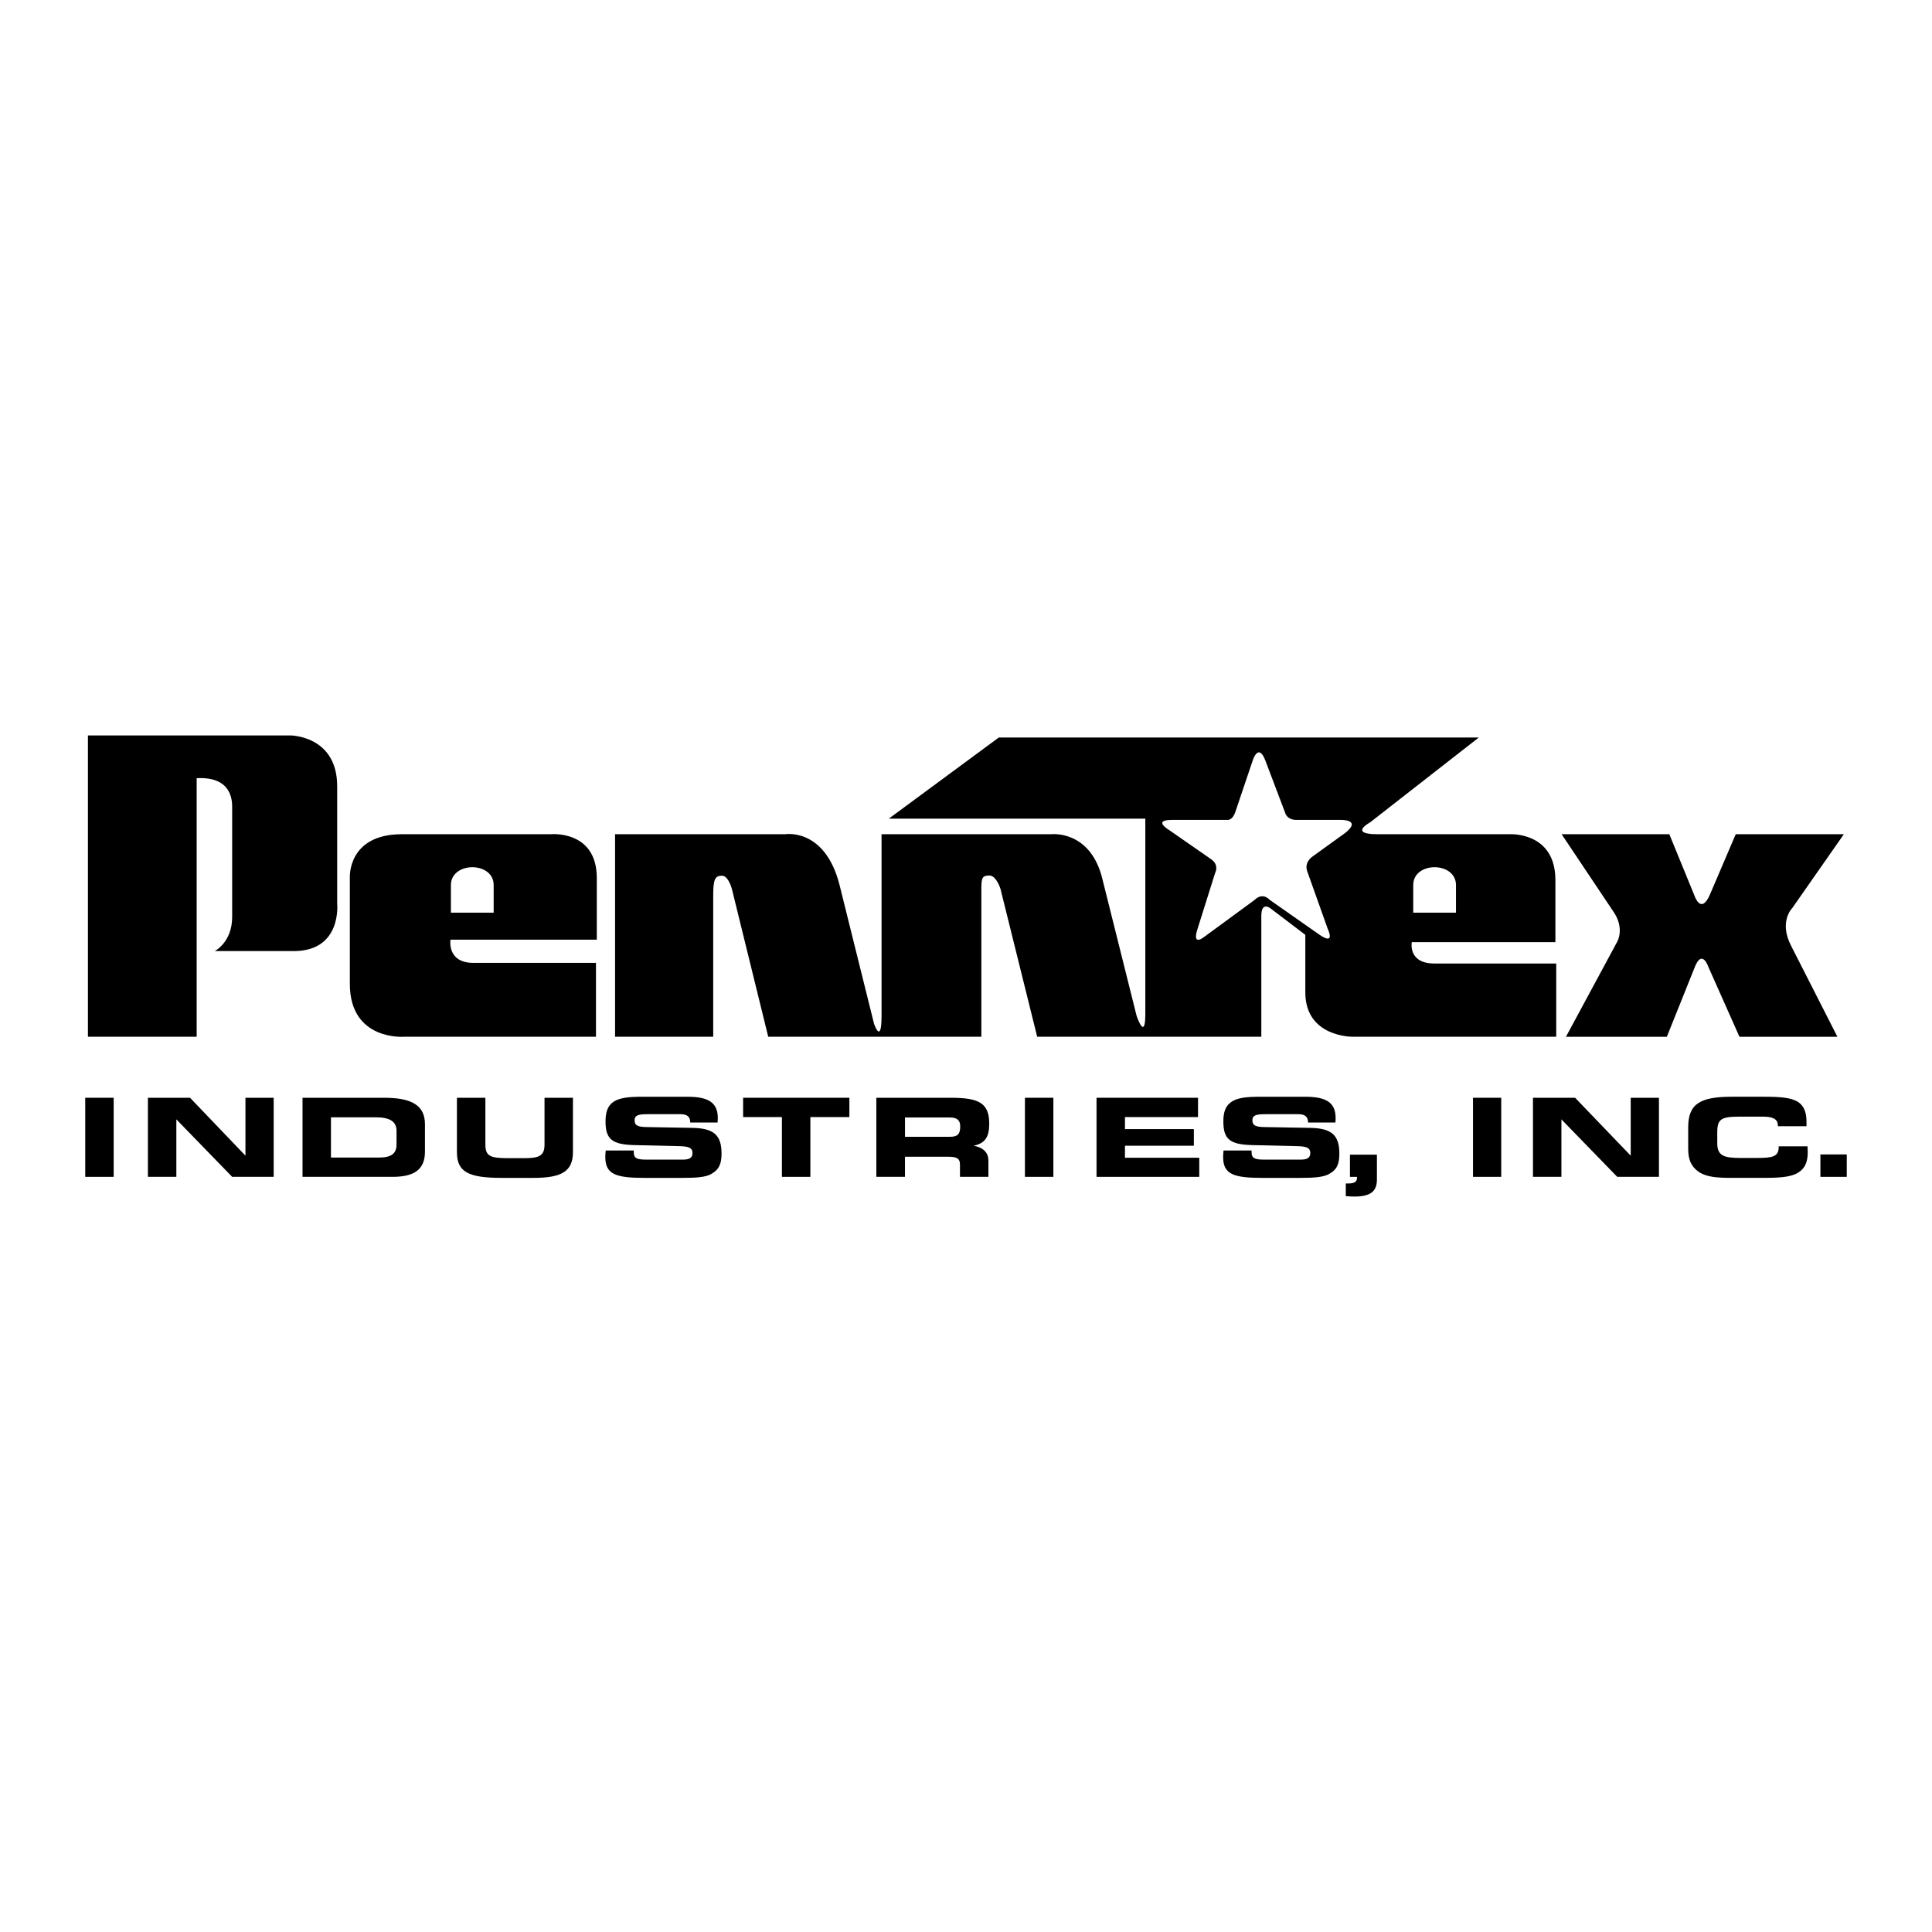 <?xml version="1.0" encoding="utf-8"?>
<!-- Generator: Adobe Illustrator 13.0.0, SVG Export Plug-In . SVG Version: 6.00 Build 14948)  -->
<!DOCTYPE svg PUBLIC "-//W3C//DTD SVG 1.0//EN" "http://www.w3.org/TR/2001/REC-SVG-20010904/DTD/svg10.dtd">
<svg version="1.0" id="Layer_1" xmlns="http://www.w3.org/2000/svg" xmlns:xlink="http://www.w3.org/1999/xlink" x="0px" y="0px"
	 width="192.756px" height="192.756px" viewBox="0 0 192.756 192.756" enable-background="new 0 0 192.756 192.756"
	 xml:space="preserve">
<g>
	<polygon fill-rule="evenodd" clip-rule="evenodd" fill="#FFFFFF" points="0,0 192.756,0 192.756,192.756 0,192.756 0,0 	"/>
	<polygon fill-rule="evenodd" clip-rule="evenodd" points="184.252,117.414 184.252,115.178 181.622,115.178 181.622,117.414 
		184.252,117.414 	"/>
	<path fill-rule="evenodd" clip-rule="evenodd" d="M177.378,112.363h2.857c0-0.146,0-0.291,0-0.436c0-0.953-0.249-1.594-0.849-1.988
		c-0.684-0.434-1.781-0.518-3.396-0.518h-3.168c-3.168,0-4.39,0.684-4.39,3.045v2.152c0,1.076,0.29,1.781,1.077,2.318
		c0.808,0.518,1.843,0.58,3.312,0.58h3.168c1.615,0,2.733-0.082,3.438-0.537c0.662-0.414,0.932-1.057,0.932-2.029
		c0-0.188-0.021-0.373-0.021-0.58h-2.878v0.082c0,0.953-0.621,1.078-2.195,1.078h-1.656c-1.656,0-2.277-0.25-2.277-1.471v-1.098
		c0-1.346,0.435-1.553,2.277-1.553h2.277c1.015,0,1.491,0.248,1.491,0.891V112.363L177.378,112.363z"/>
	<polygon fill-rule="evenodd" clip-rule="evenodd" points="165.514,117.414 165.514,109.525 162.697,109.525 162.697,115.303 
		157.148,109.525 152.945,109.525 152.945,117.414 155.782,117.414 155.782,111.68 161.352,117.414 165.514,117.414 	"/>
	<polygon fill-rule="evenodd" clip-rule="evenodd" points="149.777,117.414 149.777,109.525 146.961,109.525 146.961,117.414 
		149.777,117.414 	"/>
	<path fill-rule="evenodd" clip-rule="evenodd" d="M135.387,117.414v0.084c0,0.434-0.269,0.578-0.911,0.578h-0.207v1.264
		c0.312,0.021,0.58,0.041,0.85,0.041c1.594,0,2.257-0.496,2.257-1.697v-2.484h-2.691v2.215H135.387L135.387,117.414z"/>
	<path fill-rule="evenodd" clip-rule="evenodd" d="M122.073,114.785c-0.041,0.332-0.041,0.559-0.041,0.643
		c0,1.717,1.015,2.09,3.893,2.09h3.789c1.346,0,2.298-0.062,2.857-0.373c0.849-0.455,1.056-1.055,1.056-2.049
		c0-1.844-0.766-2.527-2.898-2.568l-4.659-0.082c-0.786-0.021-1.118-0.166-1.118-0.662c0-0.559,0.456-0.621,1.347-0.621h3.271
		c0.621,0,0.932,0.27,0.932,0.787v0.041h2.732c0.021-0.166,0.021-0.311,0.021-0.436c0-1.531-0.911-2.133-3.023-2.133h-4.327
		c-1.491,0-2.526,0.062-3.189,0.621c-0.476,0.395-0.662,0.973-0.662,1.844c0,1.801,0.684,2.297,2.857,2.359l4.451,0.104
		c0.911,0.021,1.367,0.125,1.367,0.684c0,0.477-0.29,0.662-0.974,0.662h-3.561c-0.994,0-1.325-0.104-1.325-0.766v-0.145H122.073
		L122.073,114.785z"/>
	<polygon fill-rule="evenodd" clip-rule="evenodd" points="119.526,111.451 119.526,109.525 109.401,109.525 109.401,117.414 
		119.651,117.414 119.651,115.51 112.238,115.51 112.238,114.309 119.112,114.309 119.112,112.652 112.238,112.652 112.238,111.451 
		119.526,111.451 	"/>
	<polygon fill-rule="evenodd" clip-rule="evenodd" points="105.095,117.414 105.095,109.525 102.258,109.525 102.258,117.414 
		105.095,117.414 	"/>
	<path fill-rule="evenodd" clip-rule="evenodd" d="M94.887,109.525h-7.454v7.889h2.857v-2.008h4.203
		c0.932,0,1.284,0.125,1.284,0.807v1.201h2.836v-1.615c0-0.807-0.497-1.303-1.47-1.49c1.16-0.248,1.553-0.891,1.553-2.195
		C98.697,110.064,97.682,109.525,94.887,109.525L94.887,109.525z"/>
	<polygon fill-rule="evenodd" clip-rule="evenodd" points="80.849,117.414 80.849,111.451 84.742,111.451 84.742,109.525 
		74.141,109.525 74.141,111.451 78.012,111.451 78.012,117.414 80.849,117.414 	"/>
	<path fill-rule="evenodd" clip-rule="evenodd" d="M60.433,114.785c-0.041,0.332-0.041,0.559-0.041,0.643
		c0,1.717,1.014,2.09,3.893,2.09h3.769c1.367,0,2.319-0.062,2.878-0.373c0.828-0.455,1.056-1.055,1.056-2.049
		c0-1.844-0.766-2.527-2.898-2.568l-4.659-0.082c-0.787-0.021-1.118-0.166-1.118-0.662c0-0.559,0.455-0.621,1.346-0.621h3.271
		c0.621,0,0.932,0.27,0.932,0.787v0.041h2.733c0-0.166,0.021-0.311,0.021-0.436c0-1.531-0.911-2.133-3.023-2.133h-4.328
		c-1.511,0-2.526,0.062-3.209,0.621c-0.456,0.395-0.642,0.973-0.642,1.844c0,1.801,0.684,2.297,2.857,2.359l4.452,0.104
		c0.911,0.021,1.367,0.125,1.367,0.684c0,0.477-0.29,0.662-0.973,0.662h-3.562c-0.994,0-1.325-0.104-1.325-0.766v-0.145H60.433
		L60.433,114.785z"/>
	<path fill-rule="evenodd" clip-rule="evenodd" d="M45.587,109.525v5.426c0,1.986,1.16,2.566,4.473,2.566h3.168
		c2.733,0,3.934-0.6,3.934-2.566v-5.426h-2.836v4.68c0,1.117-0.559,1.346-2.008,1.346h-1.615c-1.76,0-2.277-0.186-2.277-1.346v-4.68
		H45.587L45.587,109.525z"/>
	<path fill-rule="evenodd" clip-rule="evenodd" d="M38.341,109.525h-8.158v7.889h8.986c2.236,0,3.23-0.787,3.23-2.525v-2.713
		C42.399,110.293,41.095,109.525,38.341,109.525L38.341,109.525z"/>
	<polygon fill-rule="evenodd" clip-rule="evenodd" points="27.305,117.414 27.305,109.525 24.489,109.525 24.489,115.303 
		18.96,109.525 14.757,109.525 14.757,117.414 17.594,117.414 17.594,111.68 23.164,117.414 27.305,117.414 	"/>
	<polygon fill-rule="evenodd" clip-rule="evenodd" points="11.341,117.414 11.341,109.525 8.504,109.525 8.504,117.414 
		11.341,117.414 	"/>
	<path fill-rule="evenodd" clip-rule="evenodd" d="M156.237,103.438l5.135-9.523c0,0,0.684-1.222-0.29-2.795l-5.279-7.889h10.746
		l2.526,6.17c0,0,0.642,1.905,1.532-0.166l2.567-6.004h10.787l-5.135,7.351c0,0-1.388,1.346-0.124,3.789l4.617,9.068h-9.773
		l-3.105-6.977c0,0-0.642-1.925-1.408,0.166l-2.732,6.812H156.237L156.237,103.438z"/>
	<path fill-rule="evenodd" clip-rule="evenodd" d="M61.365,103.438V83.23h16.979c0,0,3.934-0.663,5.404,5.011l3.458,13.914
		c0,0,0.746,2.154,0.746-0.807V83.23h16.937c0,0,3.893-0.456,5.094,4.452l3.416,13.666c0,0,0.87,2.607,0.87-0.188V81.677H88.676
		l10.974-8.096h47.892l-10.85,8.469c0,0-2.194,1.18,0.746,1.18h13.127c0,0,4.617-0.311,4.617,4.576v6.19h-14.328
		c0,0-0.414,2.133,2.257,2.133h12.154v7.308h-20.312c0,0-4.721,0.062-4.721-4.43v-5.736l-3.375-2.567c0,0-1.015-0.911-1.015,0.684
		v12.049h-22.362l-3.664-14.762c0,0-0.414-1.325-1.098-1.325s-0.808,0.187-0.808,1.284v14.803H76.646l-3.603-14.659
		c0,0-0.331-1.408-1.015-1.408c-0.683,0-0.87,0.352-0.87,1.946v14.12H61.365L61.365,103.438z"/>
	<path fill-rule="evenodd" clip-rule="evenodd" d="M47.244,96.067H59.46v7.37H40.328c0,0-5.424,0.436-5.424-5.279V87.557
		c0,0-0.249-4.327,5.197-4.327h14.825c0,0,4.617-0.456,4.617,4.369v6.15H44.946C44.946,93.749,44.552,96.067,47.244,96.067
		L47.244,96.067z"/>
	<path fill-rule="evenodd" clip-rule="evenodd" d="M8.773,103.438V73.374h20.188c0,0,4.68,0,4.68,5.073v11.699
		c0,0,0.497,4.742-4.328,4.742h-7.889c0,0,1.739-0.87,1.739-3.396V80.559c0-0.642,0-3.105-3.541-2.919v25.798H8.773L8.773,103.438z"
		/>
	<path fill-rule="evenodd" clip-rule="evenodd" fill="#FFFFFF" d="M130.418,86.916l2.05,5.756c0,0,0.869,1.802-0.952,0.497
		l-4.846-3.396c0,0-0.662-0.808-1.512,0.021l-4.969,3.645c0,0-1.325,1.118-0.704-0.787l1.739-5.528c0,0,0.455-0.808-0.373-1.387
		l-4.203-2.919c0,0-1.719-1.015,0.27-1.015h5.549c0,0,0.477,0.062,0.766-0.746l1.761-5.218c0,0,0.559-1.76,1.242,0.021l1.987,5.239
		c0,0,0.146,0.704,1.139,0.704h4.432c0,0,2.091-0.042,0.435,1.284l-3.209,2.319C131.019,85.404,130.087,85.963,130.418,86.916
		L130.418,86.916z"/>
	<path fill-rule="evenodd" clip-rule="evenodd" fill="#FFFFFF" d="M140.998,91.057h4.266v-2.754c0-1.18-1.077-1.781-2.133-1.781
		c-1.076,0-2.133,0.601-2.133,1.781V91.057L140.998,91.057z"/>
	<path fill-rule="evenodd" clip-rule="evenodd" fill="#FFFFFF" d="M44.987,91.057h4.266v-2.754c0-1.18-1.056-1.781-2.133-1.781
		c-1.056,0-2.133,0.601-2.133,1.781V91.057L44.987,91.057z"/>
	<path fill-rule="evenodd" clip-rule="evenodd" fill="#FFFFFF" d="M94.784,111.492c0.725,0,1.015,0.291,1.015,0.891
		c0,0.746-0.228,1.035-1.015,1.035h-4.493v-1.926H94.784L94.784,111.492z"/>
	<path fill-rule="evenodd" clip-rule="evenodd" fill="#FFFFFF" d="M37.471,111.473c1.408,0,2.091,0.414,2.091,1.346v1.387
		c0,0.891-0.539,1.283-1.739,1.283H33.02v-4.016H37.471L37.471,111.473z"/>
</g>
</svg>
